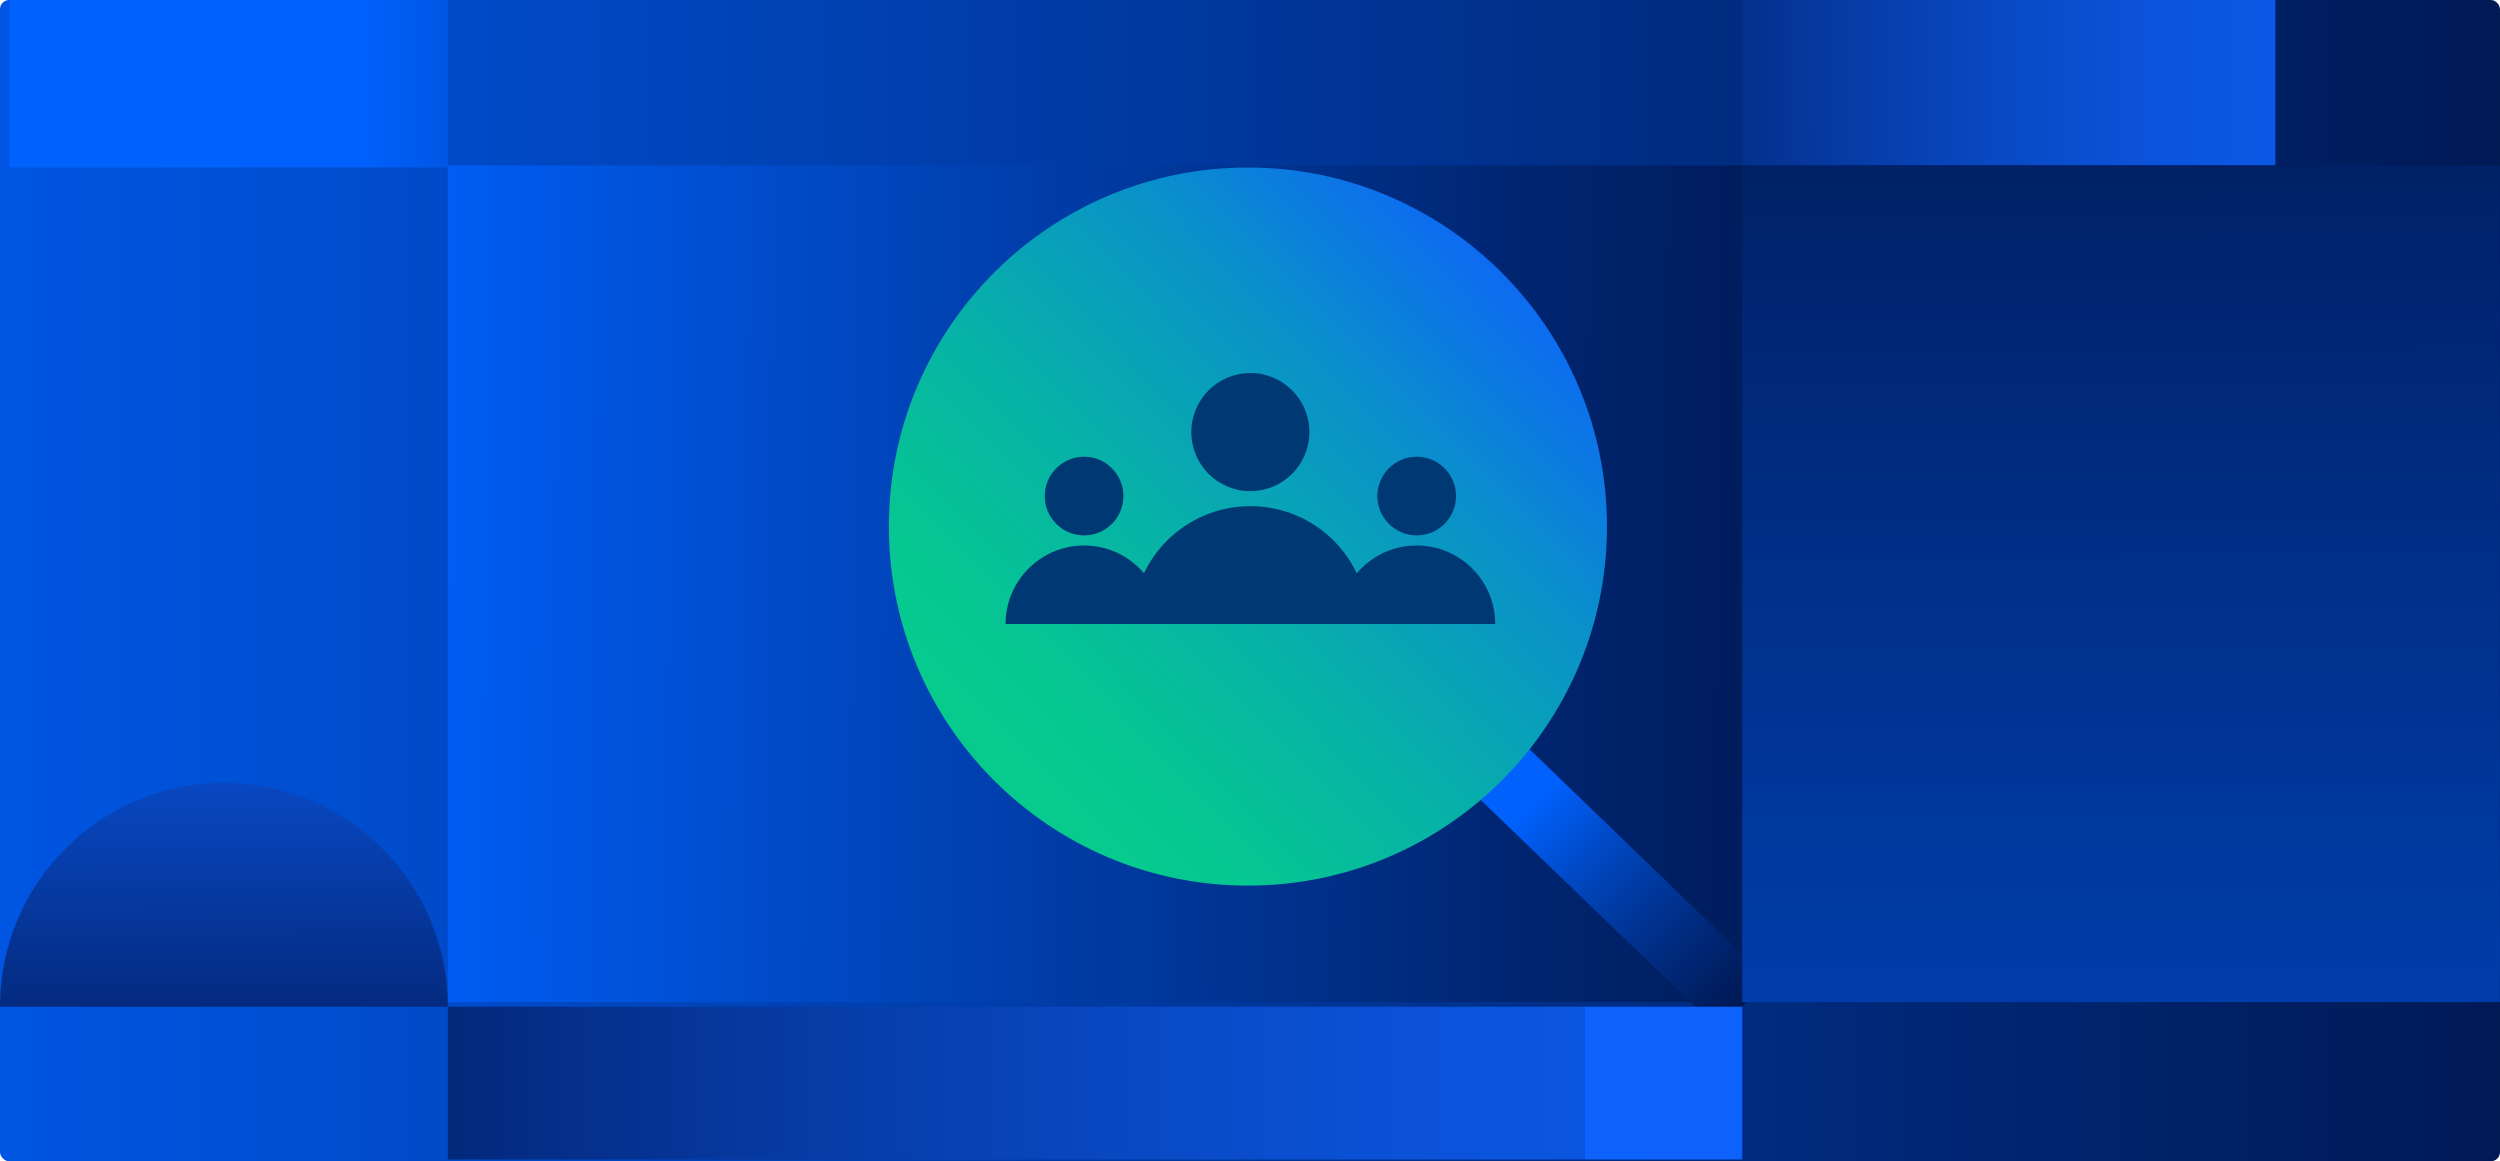 <?xml version="1.0" encoding="UTF-8"?>
<svg id="Layer_2" data-name="Layer 2" xmlns="http://www.w3.org/2000/svg" xmlns:xlink="http://www.w3.org/1999/xlink" viewBox="0 0 319.67 148.49">
  <defs>
    <style>
      .cls-1 {
        fill: #003874;
      }

      .cls-1, .cls-2, .cls-3, .cls-4, .cls-5, .cls-6, .cls-7, .cls-8, .cls-9, .cls-10, .cls-11 {
        stroke-width: 0px;
      }

      .cls-2 {
        fill: url(#linear-gradient);
      }

      .cls-3 {
        fill: url(#linear-gradient-10);
      }

      .cls-4 {
        fill: url(#linear-gradient-4);
      }

      .cls-5 {
        fill: url(#linear-gradient-2);
      }

      .cls-6 {
        fill: url(#linear-gradient-3);
      }

      .cls-7 {
        fill: url(#linear-gradient-8);
      }

      .cls-8 {
        fill: url(#linear-gradient-9);
      }

      .cls-9 {
        fill: url(#linear-gradient-7);
      }

      .cls-10 {
        fill: url(#linear-gradient-5);
      }

      .cls-11 {
        fill: url(#linear-gradient-6);
      }
    </style>
    <linearGradient id="linear-gradient" x1="-204.78" y1="74.24" x2="398.16" y2="74.24" gradientUnits="userSpaceOnUse">
      <stop offset=".24" stop-color="#0061fd"/>
      <stop offset=".61" stop-color="#003699"/>
      <stop offset=".95" stop-color="#001141"/>
    </linearGradient>
    <linearGradient id="linear-gradient-2" x1="-121.25" y1="73" x2="289.61" y2="75.19" gradientUnits="userSpaceOnUse">
      <stop offset=".41" stop-color="#0061fd"/>
      <stop offset=".43" stop-color="#005df4"/>
      <stop offset=".62" stop-color="#003da8"/>
      <stop offset=".77" stop-color="#002570"/>
      <stop offset=".89" stop-color="#00164e"/>
      <stop offset=".95" stop-color="#001141"/>
    </linearGradient>
    <linearGradient id="linear-gradient-3" x1="-31.58" y1="10.38" x2="158.29" y2="11.39" xlink:href="#linear-gradient-2"/>
    <linearGradient id="linear-gradient-4" x1="2515.75" y1="2700.14" x2="2345.07" y2="2700.41" gradientTransform="translate(-2671.7 2527.56) rotate(-90)" gradientUnits="userSpaceOnUse">
      <stop offset=".32" stop-color="#0e62fc"/>
      <stop offset=".37" stop-color="#0d5df1"/>
      <stop offset=".46" stop-color="#0a51d6"/>
      <stop offset=".58" stop-color="#073daa"/>
      <stop offset=".73" stop-color="#02226d"/>
      <stop offset=".79" stop-color="#001550"/>
    </linearGradient>
    <linearGradient id="linear-gradient-5" x1="531.45" y1="10.14" x2="176.52" y2="10.7" gradientUnits="userSpaceOnUse">
      <stop offset=".53" stop-color="#0e62fc"/>
      <stop offset=".6" stop-color="#0d60f8"/>
      <stop offset=".66" stop-color="#0c5bec"/>
      <stop offset=".73" stop-color="#0b52d8"/>
      <stop offset=".79" stop-color="#0846bd"/>
      <stop offset=".85" stop-color="#06369a"/>
      <stop offset=".91" stop-color="#02236f"/>
      <stop offset=".95" stop-color="#001550"/>
    </linearGradient>
    <linearGradient id="linear-gradient-6" x1="182.52" y1="88.98" x2="235.48" y2="141.95" gradientTransform="translate(133.84 -109.8) rotate(46.04)" gradientUnits="userSpaceOnUse">
      <stop offset=".26" stop-color="#0061fd"/>
      <stop offset=".29" stop-color="#005bef"/>
      <stop offset=".44" stop-color="#0041b2"/>
      <stop offset=".59" stop-color="#002c81"/>
      <stop offset=".71" stop-color="#001d5e"/>
      <stop offset=".81" stop-color="#001448"/>
      <stop offset=".88" stop-color="#001141"/>
    </linearGradient>
    <linearGradient id="linear-gradient-7" x1="487.96" y1="4130.15" x2="723.38" y2="4136.26" gradientTransform="translate(-3254.81 -2347.34) rotate(-46.04)" gradientUnits="userSpaceOnUse">
      <stop offset=".43" stop-color="#06cb8d"/>
      <stop offset=".49" stop-color="#06c494"/>
      <stop offset=".58" stop-color="#07b1a8"/>
      <stop offset=".7" stop-color="#0a91c9"/>
      <stop offset=".82" stop-color="#0d66f6"/>
      <stop offset=".83" stop-color="#0e62fc"/>
    </linearGradient>
    <linearGradient id="linear-gradient-8" x1="165.7" y1="140.45" x2="283.31" y2="135.57" gradientUnits="userSpaceOnUse">
      <stop offset=".53" stop-color="#0e62fc"/>
      <stop offset=".55" stop-color="#0c5bed"/>
      <stop offset=".6" stop-color="#0948c4"/>
      <stop offset=".65" stop-color="#0638a0"/>
      <stop offset=".71" stop-color="#042b82"/>
      <stop offset=".77" stop-color="#02216c"/>
      <stop offset=".83" stop-color="#011a5c"/>
      <stop offset=".9" stop-color="#001652"/>
      <stop offset="1" stop-color="#001550"/>
    </linearGradient>
    <linearGradient id="linear-gradient-9" x1="271.89" y1="496.51" x2="271.01" y2="-61.06" gradientUnits="userSpaceOnUse">
      <stop offset=".24" stop-color="#0061fd"/>
      <stop offset=".32" stop-color="#005ef7"/>
      <stop offset=".43" stop-color="#0057e6"/>
      <stop offset=".55" stop-color="#004bca"/>
      <stop offset=".68" stop-color="#003ba4"/>
      <stop offset=".82" stop-color="#002673"/>
      <stop offset=".95" stop-color="#001141"/>
    </linearGradient>
    <linearGradient id="linear-gradient-10" x1="733.06" y1="137.54" x2="-23.81" y2="138.74" xlink:href="#linear-gradient-5"/>
  </defs>
  <g id="Layer_1-2" data-name="Layer 1">
    <g>
      <rect class="cls-2" width="319.67" height="148.49" rx="1.17" ry="1.17"/>
      <rect class="cls-5" x="57.26" y="21.15" width="262.41" height="106.99"/>
      <rect class="cls-6" x="1.17" width="56.09" height="21.41"/>
      <path class="cls-4" d="M57.26,128.73c0-15.81-12.82-28.63-28.63-28.63S0,112.92,0,128.73h57.26Z"/>
      <rect class="cls-10" x="222.78" width="68.17" height="21.15"/>
      <rect class="cls-11" x="191.64" y="65.29" width="9" height="74.62" transform="translate(-13.87 172.56) rotate(-46.04)"/>
      <circle class="cls-9" cx="159.57" cy="67.33" r="45.91"/>
      <rect class="cls-7" x="202.67" y="128.73" width="20.11" height="19.53"/>
      <rect class="cls-8" x="222.78" y="21.15" width="96.88" height="106.99"/>
      <rect class="cls-3" x="57.26" y="128.73" width="145.41" height="19.53"/>
      <g>
        <g>
          <circle class="cls-1" cx="159.88" cy="55.25" r="7.55"/>
          <path class="cls-1" d="M174.95,79.79c0-8.32-6.74-15.07-15.07-15.07s-15.07,6.74-15.07,15.07h30.13Z"/>
        </g>
        <g>
          <circle class="cls-1" cx="181.15" cy="63.43" r="5.03"/>
          <path class="cls-1" d="M191.19,79.79c0-5.55-4.5-10.04-10.04-10.04s-10.04,4.5-10.04,10.04h20.08Z"/>
        </g>
        <g>
          <circle class="cls-1" cx="138.62" cy="63.43" r="5.03"/>
          <path class="cls-1" d="M148.66,79.79c0-5.55-4.5-10.04-10.04-10.04s-10.04,4.5-10.04,10.04h20.08Z"/>
        </g>
      </g>
    </g>
  </g>
</svg>